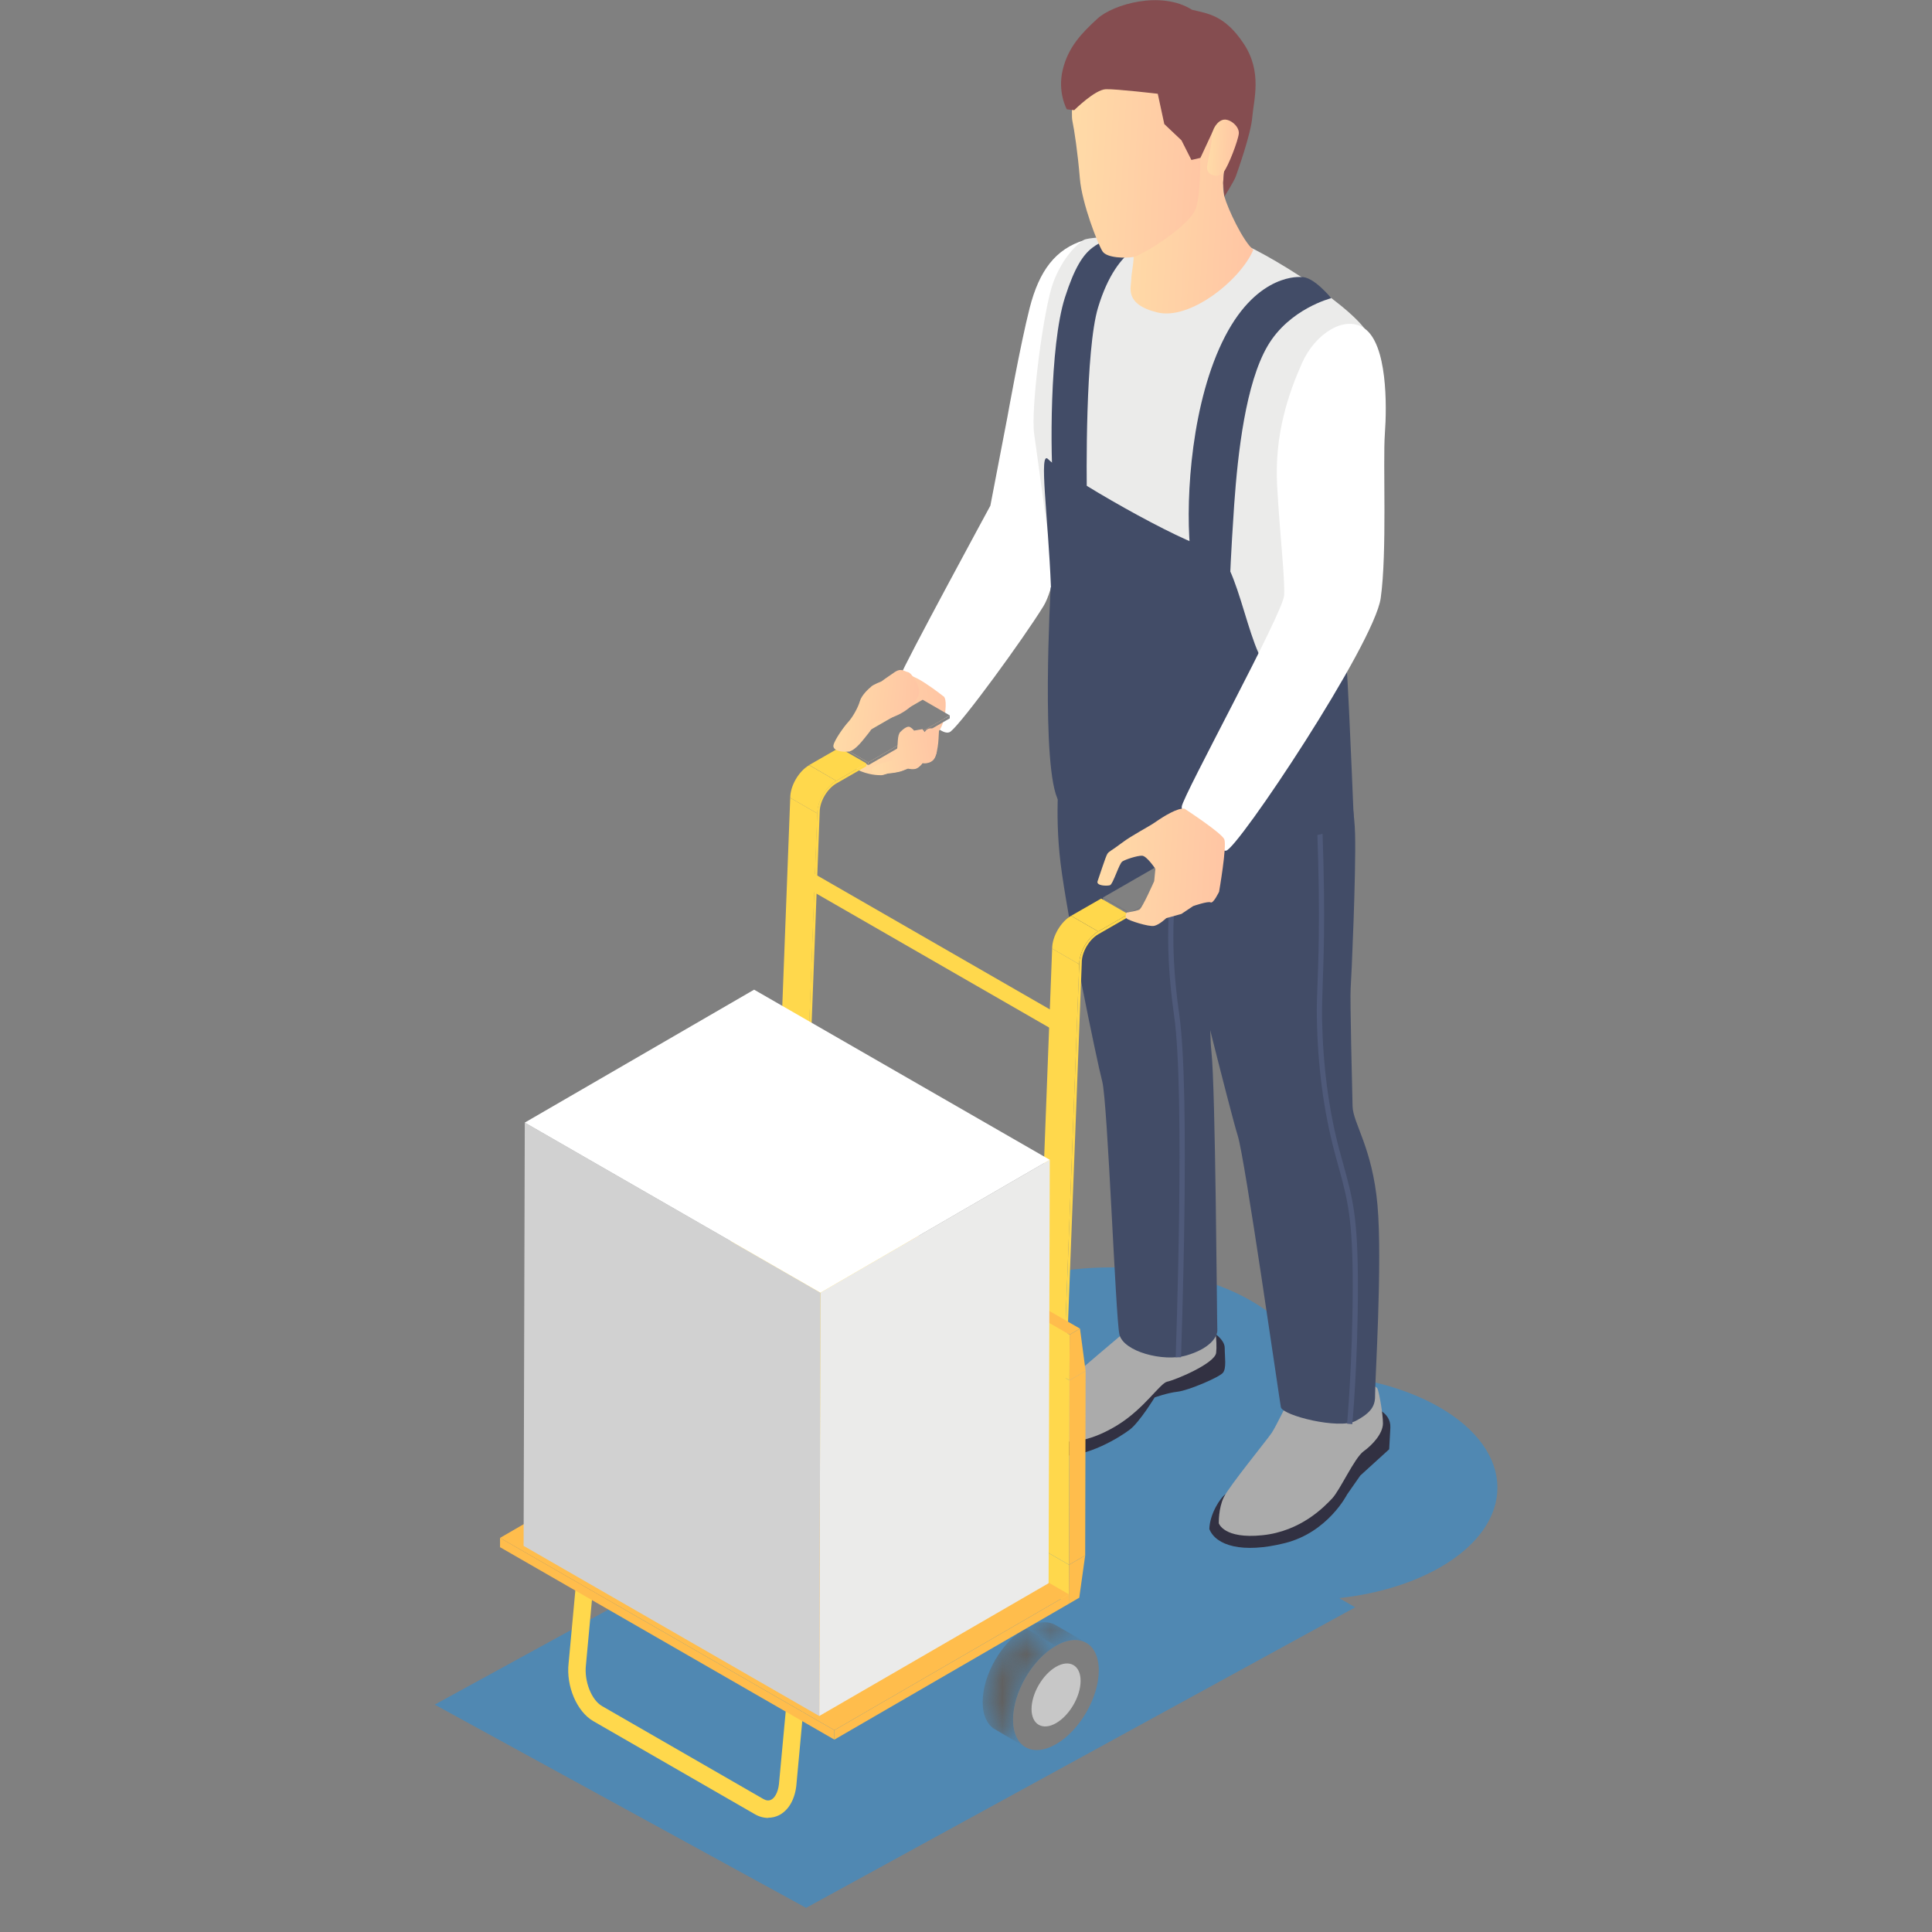 <svg width="80" height="80" viewBox="0 0 80 80" fill="none" xmlns="http://www.w3.org/2000/svg">
<rect x="0" y="0" width="80" height="80" fill="#808080" stroke="none"/>
<g clip-path="url(#clip0_3017_1017)">
<path d="M59.638 64.898C56.467 66.72 51.314 66.714 48.125 64.879C44.935 63.045 44.916 60.079 48.088 58.25C51.259 56.428 56.412 56.434 59.602 58.269C62.791 60.103 62.81 63.069 59.638 64.898Z" fill="#5088B2"/>
<path d="M51.836 60.488C48.664 62.311 43.512 62.305 40.322 60.47C37.132 58.635 37.114 55.669 40.285 53.841C43.456 52.019 48.609 52.025 51.799 53.859C54.989 55.694 55.007 58.66 51.836 60.488Z" fill="#5088B2"/>
<path d="M32.476 63.531L32.142 64.108L43.096 70.413L43.43 69.836L32.476 63.531Z" fill="#CC7F4C"/>
<path d="M18 70.585L41.132 57.926L56.117 66.555L33.378 79L18 70.585Z" fill="#5088B2"/>
<path d="M31.808 75.276C31.617 75.276 31.421 75.221 31.237 75.111L24.569 71.27C23.882 70.872 23.435 69.814 23.545 68.867L23.827 65.821L24.545 65.888L24.263 68.94C24.183 69.613 24.49 70.395 24.931 70.646L31.599 74.487C31.722 74.56 31.832 74.572 31.93 74.523C32.059 74.462 32.212 74.254 32.255 73.875L32.538 70.83L33.255 70.897L32.973 73.948C32.906 74.529 32.642 74.97 32.255 75.165C32.114 75.233 31.967 75.269 31.814 75.269L31.808 75.276Z" fill="#FFD84C"/>
<mask id="mask0_3017_1017" style="mask-type:luminance" maskUnits="userSpaceOnUse" x="42" y="67" width="3" height="2">
<path d="M43.72 67.295L44.984 68.029C44.659 67.839 44.211 67.87 43.72 68.151L42.456 67.417C42.947 67.136 43.395 67.105 43.72 67.295Z" fill="white"/>
</mask>
<g mask="url(#mask0_3017_1017)">
<path d="M43.72 68.151L42.456 67.417C42.947 67.136 43.395 67.105 43.72 67.295L44.984 68.029C44.659 67.839 44.211 67.87 43.72 68.151Z" fill="#616161"/>
</g>
<mask id="mask1_3017_1017" style="mask-type:luminance" maskUnits="userSpaceOnUse" x="40" y="67" width="4" height="6">
<path d="M42.469 72.346L41.205 71.612C40.886 71.429 40.69 71.038 40.69 70.475C40.69 69.35 41.481 67.98 42.463 67.417L43.726 68.151C42.745 68.714 41.954 70.084 41.954 71.209C41.954 71.765 42.15 72.157 42.469 72.346Z" fill="white"/>
</mask>
<g mask="url(#mask1_3017_1017)">
<path d="M42.469 72.346L41.205 71.612C40.886 71.429 40.69 71.038 40.69 70.475C40.69 69.35 41.481 67.98 42.463 67.417L43.726 68.151C42.745 68.714 41.954 70.084 41.954 71.209C41.954 71.765 42.15 72.157 42.469 72.346Z" fill="#616161"/>
</g>
<path d="M43.72 68.151C44.702 67.588 45.499 68.041 45.499 69.166C45.499 70.291 44.708 71.661 43.726 72.224C42.745 72.787 41.947 72.334 41.947 71.209C41.947 70.084 42.739 68.714 43.72 68.151Z" fill="#7E7E7E"/>
<path d="M43.727 69.019C44.291 68.695 44.745 68.958 44.745 69.6C44.745 70.243 44.291 71.025 43.733 71.349C43.174 71.674 42.714 71.411 42.714 70.769C42.714 70.126 43.168 69.344 43.727 69.019Z" fill="#C7C7C7"/>
<path d="M44.898 9.944C43.708 10.311 43.033 11.197 42.635 12.757C42.248 14.274 41.715 17.264 41.715 17.264L41.009 20.939C41.009 20.939 37.384 27.618 37.292 27.972C37.2 28.327 38.862 30.694 39.365 30.29C39.868 29.887 42.358 26.474 43.205 25.104C44.052 23.728 44.334 18.133 44.61 17.093C44.886 16.047 44.898 9.95 44.898 9.95V9.944Z" fill="white"/>
<path d="M49.996 55.021C50.173 55.119 50.713 55.437 50.713 55.816C50.713 56.195 50.793 56.648 50.64 56.843C50.486 57.033 49.204 57.577 48.769 57.626C48.333 57.675 47.812 57.865 47.812 57.865C47.812 57.865 47.18 58.898 46.781 59.198C46.383 59.504 44.996 60.366 43.898 60.268C42.8 60.17 42.806 59.326 42.874 59.076C42.941 58.825 43.224 57.957 43.573 57.84C43.923 57.724 49.989 55.015 49.989 55.015L49.996 55.021Z" fill="#323142"/>
<path d="M56.836 58.262C56.836 58.262 57.608 58.452 57.572 59.125C57.535 59.797 57.523 60.011 57.523 60.011L56.326 61.1L55.78 61.883C55.78 61.883 54.989 63.448 53.21 63.895C51.431 64.341 50.346 63.993 50.076 63.314C50.094 62.684 50.536 62.005 50.757 61.864C50.977 61.724 54.425 59.834 54.425 59.834L56.836 58.275V58.262Z" fill="#323142"/>
<path d="M46.812 54.96C46.812 54.96 44.236 57.113 43.868 57.51C43.5 57.908 43.114 58.428 43.095 58.77C43.077 59.112 43.359 59.559 43.862 59.657C44.365 59.755 45.205 59.675 46.297 58.996C47.389 58.318 48.045 57.266 48.334 57.211C48.628 57.156 50.297 56.471 50.358 56.018C50.413 55.572 50.284 54.66 50.217 54.532C50.149 54.404 49.493 54.22 49.493 54.22L46.812 54.96Z" fill="#ABABAB"/>
<path d="M53.406 57.895C53.364 57.963 52.854 59.039 52.658 59.333C52.462 59.626 50.891 61.546 50.671 62.005C50.45 62.464 50.468 63.075 50.468 63.075C50.468 63.075 50.671 63.736 52.272 63.571C53.873 63.406 54.836 62.39 55.161 62.048C55.486 61.705 56.087 60.366 56.461 60.097C56.835 59.828 57.259 59.363 57.265 58.947C57.265 58.532 57.111 57.675 57.038 57.498C56.964 57.327 56.026 57.162 56.026 57.162L53.419 57.889L53.406 57.895Z" fill="#ABABAB"/>
<path d="M43.948 30.847C43.874 31.892 43.653 33.574 43.917 35.751C44.181 37.928 45.408 43.903 45.641 44.778C45.868 45.652 46.193 54.544 46.352 55.254C46.512 55.963 48.162 56.403 49.119 56.128C50.076 55.853 50.425 55.37 50.407 55.058C50.389 54.752 50.333 45.022 50.161 43.53C49.99 42.044 50.247 34.222 50.18 33.177C50.112 32.125 43.954 30.84 43.954 30.84L43.948 30.847Z" fill="#424C67"/>
<path d="M46.996 33.066C47.057 34.332 46.782 35.329 47.272 35.953C47.763 36.577 48.83 37.317 48.971 38.008C49.112 38.699 50.959 46.105 51.253 47.028C51.548 47.946 52.971 57.92 53.038 58.268C53.112 58.617 55.443 59.198 56.136 58.837C56.823 58.476 56.952 58.177 56.94 57.742C56.927 57.308 57.252 52.269 57.038 49.89C56.823 47.517 56.026 46.514 56.007 45.811C55.989 45.108 55.897 41.335 55.927 40.937C55.958 40.54 56.154 36.13 56.111 34.522C56.069 32.914 55.455 30.633 55.375 30.431C55.296 30.229 46.996 33.066 46.996 33.066Z" fill="#424C67"/>
<path d="M55.995 58.972L55.78 58.953C55.78 58.953 56.007 56.446 56.014 53.266C56.014 50.459 55.805 49.695 55.425 48.306C55.369 48.105 55.308 47.891 55.247 47.652C54.811 45.995 54.566 44.16 54.529 42.185C54.517 41.696 54.535 41.225 54.56 40.625C54.609 39.249 54.682 37.164 54.48 32.822L54.695 32.81C54.897 37.164 54.824 39.249 54.774 40.631C54.756 41.231 54.738 41.702 54.744 42.179C54.781 44.136 55.02 45.958 55.455 47.597C55.517 47.829 55.578 48.043 55.633 48.245C56.02 49.652 56.228 50.428 56.228 53.26C56.228 56.452 56.001 58.941 55.995 58.972Z" fill="#4F5A7A"/>
<path d="M48.898 56.202H48.683C48.683 56.085 49.081 45.285 48.615 42.038C48.155 38.815 48.425 36.718 48.769 34.675L48.983 34.712C48.64 36.736 48.37 38.815 48.83 42.007C49.302 45.279 48.904 56.091 48.904 56.202H48.898Z" fill="#4F5A7A"/>
<path d="M43.855 32.082C43.855 32.082 45.131 33.415 46.959 33.837C48.781 34.259 52.155 34.528 53.547 34.192C54.94 33.849 55.651 32.51 55.651 32.51L55.504 31.183L43.954 30.84L43.855 32.082Z" fill="#323142"/>
<path d="M50.855 9.834C52.505 10.427 56.339 12.904 56.694 13.937C57.056 14.965 54.897 24.413 54.983 26.205C55.069 27.997 55.75 30.92 55.786 32.039C55.823 33.158 54.198 33.776 53.278 33.978C52.364 34.18 47.745 34.259 45.91 33.311C44.076 32.363 43.794 31.898 43.708 31.513C43.623 31.128 43.96 25.483 43.721 24.224C43.481 22.964 42.984 19.044 42.825 17.986C42.666 16.928 43.218 12.732 43.616 11.687C44.015 10.641 44.604 10.097 44.886 9.932C45.168 9.767 47.99 9.742 48.517 9.699C49.045 9.656 50.849 9.822 50.849 9.822L50.855 9.834Z" fill="#EBEBEA"/>
<path d="M46.554 9.485C45.475 10.286 44.898 9.821 44.095 12.323C43.457 14.329 43.487 18.897 43.622 20.297C43.727 21.331 45.033 21.631 45.009 20.695C44.984 19.759 44.941 14.469 45.469 12.732C46.278 10.06 47.689 9.938 48.045 9.944C48.401 9.95 46.548 9.485 46.548 9.485H46.554Z" fill="#424C67"/>
<path d="M43.518 24.321C43.402 21.392 43.003 18.603 43.402 19.013C44.064 19.692 48.928 22.481 50.143 22.725C51.364 22.97 51.695 27.685 52.854 27.923C54.014 28.162 55.547 27.624 55.645 26.761C55.743 25.899 55.995 32.522 56.05 33.752C56.112 34.981 48.34 35.317 46.763 34.699C45.187 34.082 44.604 34.443 43.843 33.177C43.083 31.911 43.506 24.321 43.506 24.321H43.518Z" fill="#424C67"/>
<path d="M50.793 6.482C50.719 6.855 50.566 7.644 50.701 8.14C50.836 8.635 51.474 9.999 51.897 10.341C51.388 11.57 49.284 13.283 47.91 12.934C46.536 12.592 46.843 11.882 46.843 11.577C46.843 11.271 47.02 10.647 46.904 10.262C46.787 9.877 46.585 6.617 46.585 6.617C46.585 6.617 49.149 4.067 49.885 4.122C50.621 4.177 51.339 5.357 50.787 6.482H50.793Z" fill="url(#paint0_linear_3017_1017)"/>
<path d="M49.689 5.394C49.689 5.449 49.787 7.907 49.511 8.647C49.235 9.387 47.26 10.586 46.935 10.641C46.61 10.696 45.837 10.69 45.653 10.409C45.469 10.127 44.8 8.433 44.714 7.381C44.628 6.33 44.481 5.363 44.408 5.021C44.334 4.672 44.45 3.578 44.635 3.211C44.819 2.844 45.438 1.774 46.849 1.78C48.26 1.786 49.309 1.945 49.934 2.85C50.56 3.749 49.695 5.4 49.695 5.4L49.689 5.394Z" fill="url(#paint1_linear_3017_1017)"/>
<path d="M49.339 6.623L49.707 6.537L50.216 5.443C50.216 5.443 50.775 4.984 50.983 5.553C51.192 6.128 50.689 7.076 50.689 7.076L50.646 7.577L50.701 8.14C50.701 8.14 51.118 7.479 51.179 7.284C51.247 7.088 51.799 5.547 51.854 4.85C51.909 4.146 52.284 2.978 51.492 1.798C50.707 0.618 50.002 0.563 49.358 0.404C48.082 -0.404 46.094 0.177 45.444 0.771C44.794 1.37 44.242 1.933 44.009 2.874C43.776 3.816 44.174 4.525 44.174 4.525L44.481 4.562C44.481 4.562 45.34 3.706 45.794 3.694C46.248 3.682 47.941 3.883 47.941 3.883L48.211 5.137L48.922 5.81L49.333 6.623H49.339Z" fill="#854D50"/>
<path d="M49.983 6.996C50.02 7.271 50.462 7.394 50.664 7.131C50.867 6.874 51.265 5.828 51.296 5.535C51.327 5.241 50.946 4.923 50.682 4.954C50.419 4.984 50.173 5.351 50.179 5.687C50.186 6.024 49.953 6.813 49.983 7.002V6.996Z" fill="url(#paint2_linear_3017_1017)"/>
<path d="M35.09 30.602C35.096 30.345 35.108 30.119 35.12 30.052C35.145 29.868 36.427 28.48 36.488 28.376C36.55 28.278 37.126 27.862 37.537 27.923C37.537 27.923 37.807 27.966 38.267 28.26C38.727 28.559 39.059 28.828 39.059 28.828C39.059 28.828 39.206 28.853 39.145 29.44C39.083 30.033 38.881 30.266 38.881 30.266L38.862 30.602C38.862 30.602 38.85 30.883 38.789 31.128C38.758 31.256 38.715 31.379 38.654 31.446C38.476 31.642 38.2 31.587 38.2 31.587C38.2 31.587 38.126 31.709 37.979 31.794C37.838 31.88 37.599 31.813 37.599 31.813L37.384 31.898C37.169 31.984 36.838 32.008 36.838 32.008C36.715 32.015 36.617 32.1 36.488 32.1C36.317 32.1 36.139 32.082 35.973 32.039C35.783 31.996 35.593 31.923 35.421 31.831C35.262 31.745 35.09 31.556 35.09 31.372C35.09 31.11 35.09 30.853 35.096 30.59L35.09 30.602Z" fill="url(#paint3_linear_3017_1017)"/>
<path d="M46.793 37.928L45.677 37.28L45.671 37.164L46.793 37.812V37.928Z" fill="#818181"/>
<path d="M46.793 37.812L45.671 37.164L49.051 35.219L50.173 35.867L46.793 37.812Z" fill="#818181"/>
<path d="M50.173 35.867V35.983L46.794 37.928V37.812L50.173 35.867Z" fill="#818181"/>
<path d="M43.763 64.17L42.641 63.522L43.567 39.28L44.689 39.928L43.763 64.17Z" fill="#FFD84C"/>
<path d="M45.475 38.57L44.352 37.922L45.597 37.207L46.72 37.855L45.475 38.57Z" fill="#FFD84C"/>
<path d="M44.689 39.928L43.567 39.28C43.567 38.784 43.916 38.173 44.352 37.922L45.475 38.57C45.039 38.821 44.689 39.426 44.689 39.928Z" fill="#FFD84C"/>
<path d="M46.72 37.855V37.971L45.475 38.687C45.094 38.907 44.788 39.433 44.794 39.867L43.867 64.115L43.763 64.17L44.689 39.928C44.689 39.433 45.039 38.821 45.475 38.57L46.72 37.855Z" fill="#FFD84C"/>
<path d="M35.955 31.684L34.832 31.036V30.92L35.955 31.568V31.684Z" fill="#818181"/>
<path d="M35.955 31.568L34.832 30.92L38.206 28.975L39.328 29.623L35.955 31.568Z" fill="#818181"/>
<path d="M39.328 29.623V29.746L35.955 31.684V31.568L39.328 29.623Z" fill="#818181"/>
<path d="M32.918 57.926L31.795 57.278L32.722 33.036L33.844 33.684L32.918 57.926Z" fill="#FFD84C"/>
<path d="M34.629 32.333L33.507 31.678L34.752 30.963L35.875 31.611L34.629 32.333Z" fill="#FFD84C"/>
<path d="M33.844 33.684L32.722 33.036C32.722 32.541 33.071 31.935 33.507 31.684L34.629 32.333C34.194 32.583 33.844 33.195 33.844 33.684Z" fill="#FFD84C"/>
<path d="M35.874 31.611V31.727L34.629 32.443C34.249 32.663 33.942 33.189 33.942 33.623L33.016 57.871L32.912 57.926L33.838 33.684C33.838 33.189 34.188 32.583 34.623 32.333L35.868 31.617L35.874 31.611Z" fill="#FFD84C"/>
<path d="M38.788 30.412C38.788 30.412 38.795 30.847 38.788 31.14C38.758 31.269 38.715 31.391 38.654 31.458C38.476 31.654 38.2 31.599 38.2 31.599C38.2 31.599 38.126 31.721 37.979 31.807C37.838 31.892 37.599 31.825 37.599 31.825L37.384 31.911C37.169 31.996 36.838 32.021 36.838 32.021C36.776 32.021 36.721 32.045 36.666 32.051C36.574 32.051 36.482 32.064 36.39 32.064C36.292 32.064 36.175 32.039 36.126 31.953C36.114 31.935 36.108 31.911 36.108 31.886C36.108 31.733 36.329 31.672 36.439 31.629L36.924 31.483C36.924 31.483 37.108 31.183 37.145 31.012C37.188 30.84 37.145 30.431 37.286 30.302C37.414 30.174 37.586 30.046 37.684 30.107C37.782 30.162 37.85 30.253 37.85 30.253L38.194 30.192L38.292 30.315C38.292 30.315 38.371 30.137 38.58 30.162C38.788 30.18 38.813 30.406 38.813 30.406L38.788 30.412Z" fill="url(#paint4_linear_3017_1017)"/>
<path d="M36.077 28.431C35.992 28.498 35.679 28.773 35.605 29.036C35.532 29.299 35.298 29.709 35.127 29.893C34.955 30.076 34.562 30.626 34.513 30.853C34.464 31.073 34.832 31.152 35.133 31.122C35.433 31.085 35.771 30.59 35.961 30.363C36.151 30.137 36.218 29.893 36.218 29.893C36.218 29.893 36.813 29.789 37.206 29.593C37.599 29.397 37.893 29.14 38.028 28.804C38.169 28.474 37.752 27.862 37.599 27.832C37.445 27.801 37.316 27.654 37.065 27.819C36.813 27.985 36.495 28.217 36.495 28.217C36.495 28.217 36.176 28.339 36.071 28.431H36.077Z" fill="url(#paint5_linear_3017_1017)"/>
<path d="M53.885 11.473C53.885 11.473 52.106 11.265 50.726 13.931C49.346 16.597 49.094 20.524 49.272 22.652C49.456 24.78 50.726 24.321 50.726 24.321L50.934 23.948C50.934 23.948 50.959 23.049 51.106 20.884C51.259 18.72 51.584 15.876 52.486 14.329C53.388 12.781 55.124 12.347 55.124 12.347C55.124 12.347 54.382 11.43 53.879 11.473H53.885Z" fill="#424C67"/>
<path d="M56.498 13.595C55.688 13.038 54.461 13.797 53.909 15.044C53.357 16.292 52.762 17.992 52.885 20.138C53.007 22.285 53.21 23.93 53.173 24.652C53.136 25.373 48.983 32.944 48.934 33.397C48.885 33.849 50.302 35.274 50.768 35.225C51.235 35.176 56.903 26.676 57.172 24.768C57.442 22.86 57.258 19.142 57.344 17.967C57.43 16.793 57.449 14.249 56.492 13.595H56.498Z" fill="white"/>
<path d="M49.044 33.488C48.775 33.44 48.198 33.794 47.873 34.02C47.554 34.247 46.891 34.571 46.456 34.901C46.02 35.231 45.928 35.244 45.855 35.354C45.781 35.464 45.523 36.289 45.45 36.485C45.376 36.681 45.83 36.693 45.959 36.656C46.088 36.62 46.339 35.757 46.474 35.672C46.603 35.586 47.094 35.427 47.29 35.433C47.486 35.439 47.842 35.977 47.842 35.977L47.793 36.485C47.793 36.485 47.296 37.616 47.174 37.671C47.051 37.727 46.652 37.788 46.652 37.788C46.652 37.788 46.56 37.947 46.652 38.032C46.744 38.118 47.572 38.387 47.793 38.338C48.014 38.289 48.29 38.02 48.29 38.02L48.922 37.843L49.406 37.519C49.406 37.519 50.02 37.304 50.13 37.366C50.241 37.427 50.48 36.925 50.48 36.925C50.48 36.925 50.811 35.023 50.695 34.754C50.584 34.485 49.032 33.476 49.032 33.476L49.044 33.488Z" fill="url(#paint6_linear_3017_1017)"/>
<path d="M33.477 36.044L33.143 36.621L44.097 42.926L44.431 42.349L33.477 36.044Z" fill="#FFD84C"/>
<path d="M44.935 64.408L44.69 66.157L44.26 66.408L44.266 64.794L44.935 64.408Z" fill="#FFBD4C"/>
<path d="M44.266 64.794L44.26 66.408L30.477 58.477L30.244 56.721L44.266 64.794Z" fill="#FFD84C"/>
<path d="M44.953 56.77L44.935 64.409L44.266 64.794L44.285 57.156L44.953 56.77Z" fill="#FFBD4C"/>
<path d="M44.285 57.156L44.266 64.794L30.244 56.721L30.262 49.083L44.285 57.156Z" fill="#FFD84C"/>
<path d="M44.291 55.266L44.285 57.156L30.262 49.083L30.508 47.328L44.291 55.266Z" fill="#FFD84C"/>
<path d="M44.72 55.015L44.953 56.77L44.285 57.155L44.291 55.266L44.72 55.015Z" fill="#FFBD4C"/>
<path d="M44.72 55.015L44.291 55.266L30.507 47.328L30.937 47.083L44.72 55.015Z" fill="#FFBD4C"/>
<path d="M44.26 66.017V66.408L34.55 72.034V71.643L44.26 66.017Z" fill="#FFBD4C"/>
<path d="M34.55 71.643V72.034L20.705 64.066V63.681L34.55 71.643Z" fill="#FFBD4C"/>
<path d="M44.26 66.017L34.55 71.643L20.705 63.681L30.422 58.048L44.26 66.017Z" fill="#FFBD4C"/>
<path d="M43.469 48.025L43.42 65.558L33.924 71.056L33.973 53.529L43.469 48.025Z" fill="#EBEBEA"/>
<path d="M33.973 53.529L33.924 71.056L21.681 64.011L21.73 46.484L33.973 53.529Z" fill="#D1D1D1"/>
<path d="M43.469 48.025L33.974 53.529L21.73 46.484L31.226 40.98L43.469 48.025Z" fill="white"/>
</g>
<defs>
<linearGradient id="paint0_linear_3017_1017" x1="46.49" y1="8.396" x2="51.99" y2="8.693" gradientUnits="userSpaceOnUse">
<stop stop-color="#FFDBA7"/>
<stop offset="1" stop-color="#FFC5A4"/>
</linearGradient>
<linearGradient id="paint1_linear_3017_1017" x1="44.312" y1="6.075" x2="50.021" y2="6.383" gradientUnits="userSpaceOnUse">
<stop stop-color="#FFDBA7"/>
<stop offset="1" stop-color="#FFC5A4"/>
</linearGradient>
<linearGradient id="paint2_linear_3017_1017" x1="50.031" y1="6.075" x2="51.262" y2="6.142" gradientUnits="userSpaceOnUse">
<stop stop-color="#FFDBA7"/>
<stop offset="1" stop-color="#FFC5A4"/>
</linearGradient>
<linearGradient id="paint3_linear_3017_1017" x1="34.941" y1="30.325" x2="39.255" y2="29.727" gradientUnits="userSpaceOnUse">
<stop stop-color="#FFDBA7"/>
<stop offset="1" stop-color="#FFC5A4"/>
</linearGradient>
<linearGradient id="paint4_linear_3017_1017" x1="36.017" y1="31.257" x2="38.867" y2="30.862" gradientUnits="userSpaceOnUse">
<stop stop-color="#FFDBA7"/>
<stop offset="1" stop-color="#FFC5A4"/>
</linearGradient>
<linearGradient id="paint5_linear_3017_1017" x1="34.67" y1="29.261" x2="37.965" y2="29.59" gradientUnits="userSpaceOnUse">
<stop stop-color="#FFDBA7"/>
<stop offset="1" stop-color="#FFC5A4"/>
</linearGradient>
<linearGradient id="paint6_linear_3017_1017" x1="45.493" y1="35.749" x2="50.681" y2="36.029" gradientUnits="userSpaceOnUse">
<stop stop-color="#FFDBA7"/>
<stop offset="1" stop-color="#FFC5A4"/>
</linearGradient>
<clipPath id="clip0_3017_1017">
<rect width="44" height="79" fill="white" transform="translate(18)"/>
</clipPath>
</defs>
</svg>
